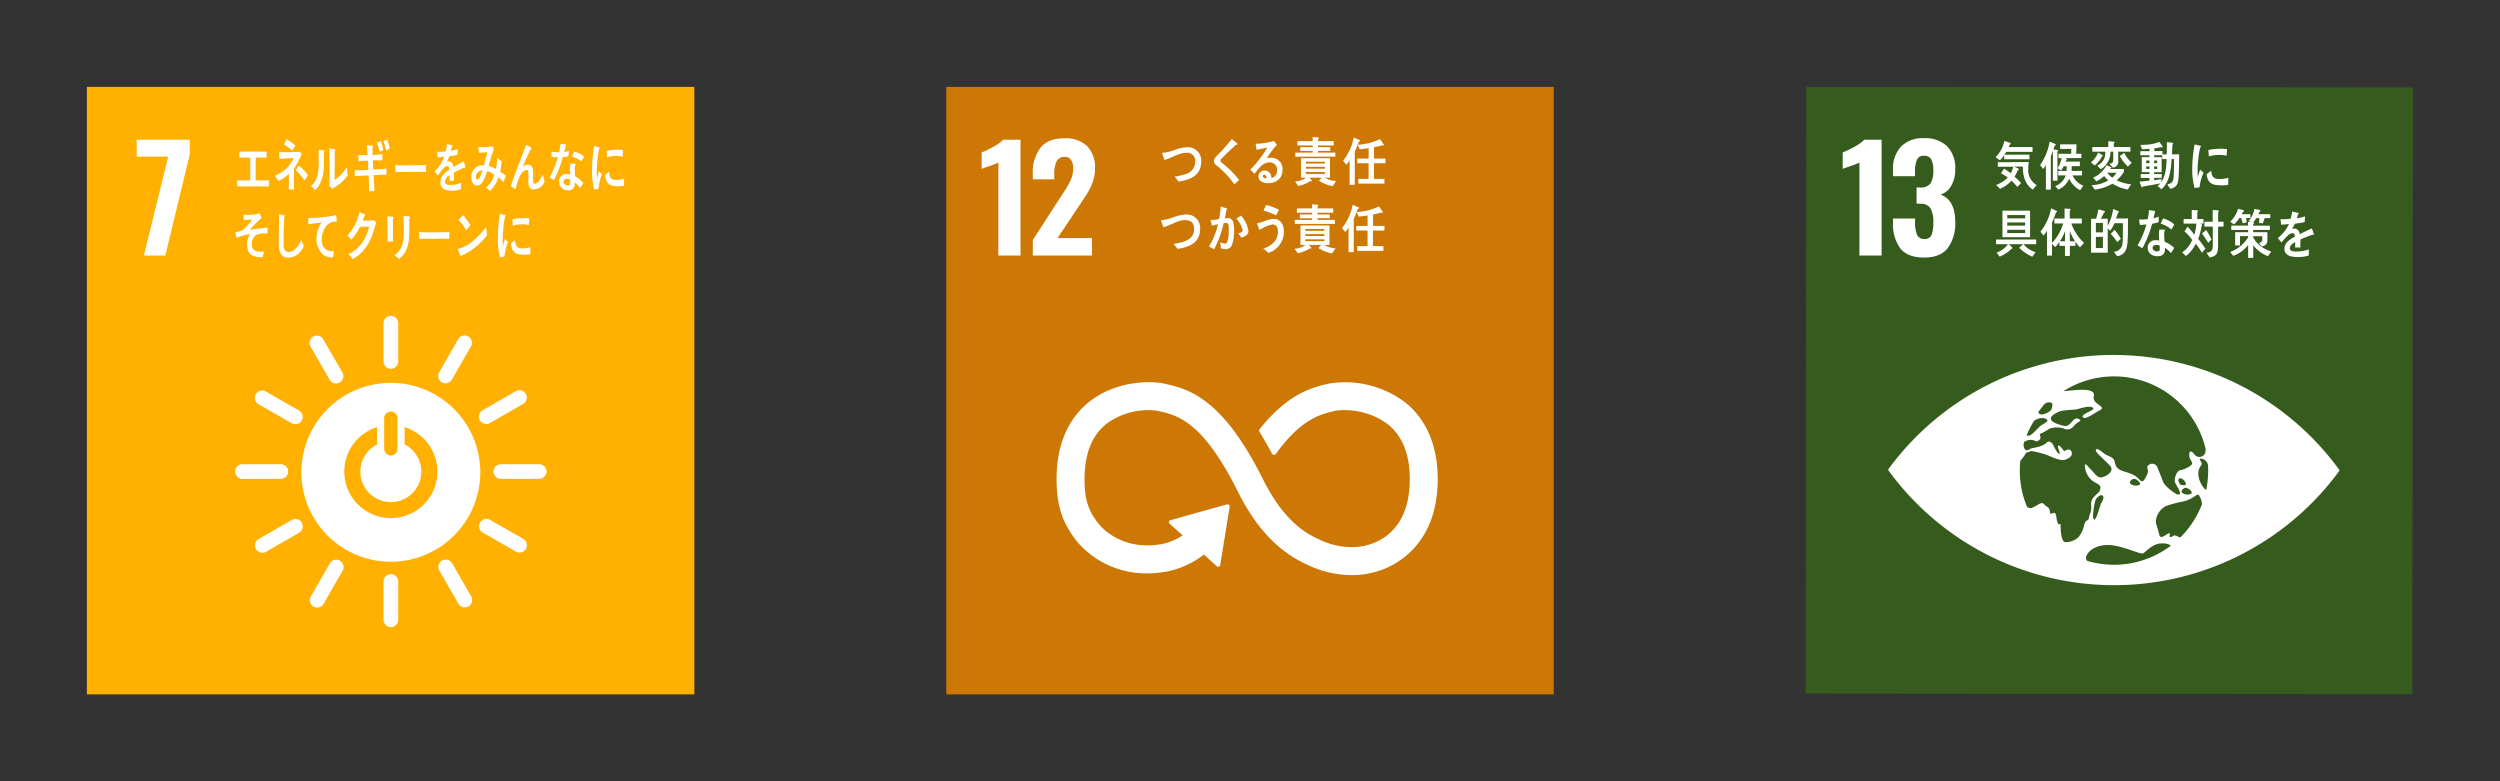 <svg xmlns="http://www.w3.org/2000/svg" xmlns:xlink="http://www.w3.org/1999/xlink" width="640" height="200" viewBox="0 0 640 200">
  <rect x="0" y="0" width="640" height="200" fill="#333333" stroke="none"/>
  <defs>
    <clipPath id="clip-path">
      <rect id="長方形_3" data-name="長方形 3" width="200" height="200" transform="translate(638 1592)" fill="#fff" stroke="#707070" stroke-width="1"/>
    </clipPath>
    <clipPath id="clip-path-2">
      <rect id="長方形_3-2" data-name="長方形 3" width="200" height="200" transform="translate(858 1592)" fill="#fff" stroke="#707070" stroke-width="1"/>
    </clipPath>
    <clipPath id="clip-path-3">
      <rect id="長方形_3-3" data-name="長方形 3" width="200" height="200" transform="translate(1078 1592)" fill="#fff" stroke="#707070" stroke-width="1"/>
    </clipPath>
  </defs>
  <g id="グループ_1205" data-name="グループ 1205" transform="translate(-638 -2231)">
    <g id="マスクグループ_4" data-name="マスクグループ 4" transform="translate(0 639)" clip-path="url(#clip-path)">
      <g id="icon007" transform="translate(738 1692)">
        <g id="グループ_188" data-name="グループ 188" transform="translate(-77.757 -77.757)">
          <rect id="長方形_42" data-name="長方形 42" width="155.515" height="155.515" fill="#ffb001"/>
          <g id="グループ_185" data-name="グループ 185" transform="translate(12.761 13.526)">
            <path id="パス_762" data-name="パス 762" d="M21.539,18.613H13.485v-4.32H27.067v3.7l-6.26,25.955H15.315Z" transform="translate(-13.485 -14.293)" fill="#fff"/>
          </g>
          <g id="グループ_186" data-name="グループ 186" transform="translate(37.97 58.619)">
            <path id="パス_763" data-name="パス 763" d="M80.928,80.062a22.9,22.9,0,1,0,22.895,22.9,22.9,22.9,0,0,0-22.895-22.9m-1.7,9.045a1.7,1.7,0,0,1,3.4,0v7.861a1.7,1.7,0,0,1-3.4,0Zm1.7,25.585a11.912,11.912,0,0,1-3.539-23.285v4.435a7.8,7.8,0,1,0,7.059-.01V91.4a11.911,11.911,0,0,1-3.519,23.291" transform="translate(-41.084 -62.914)" fill="#fff"/>
            <path id="パス_764" data-name="パス 764" d="M53.683,103.938a1.914,1.914,0,0,0-1.759-1.879H41.9a1.886,1.886,0,0,0,0,3.766H51.924a1.92,1.92,0,0,0,1.759-1.887" transform="translate(-40.123 -64.094)" fill="#fff"/>
            <path id="パス_765" data-name="パス 765" d="M123.571,103.938a1.914,1.914,0,0,0-1.76-1.879H111.785a1.886,1.886,0,0,0,0,3.766h10.027a1.92,1.92,0,0,0,1.76-1.887" transform="translate(-43.873 -64.094)" fill="#fff"/>
            <path id="パス_766" data-name="パス 766" d="M82.129,145.387a1.914,1.914,0,0,0,1.878-1.759V133.6a1.886,1.886,0,0,0-3.766,0v10.026a1.921,1.921,0,0,0,1.888,1.759" transform="translate(-42.275 -65.692)" fill="#fff"/>
            <path id="パス_767" data-name="パス 767" d="M118.1,124.527a1.917,1.917,0,0,0-.593-2.5l-8.7-4.981a1.887,1.887,0,0,0-1.871,3.269l8.7,4.98a1.919,1.919,0,0,0,2.464-.763" transform="translate(-43.663 -64.888)" fill="#fff"/>
            <path id="パス_768" data-name="パス 768" d="M61.266,139.916a1.913,1.913,0,0,0,2.5-.594l4.981-8.7a1.886,1.886,0,0,0-3.268-1.871l-4.981,8.7a1.92,1.92,0,0,0,.765,2.464" transform="translate(-41.206 -65.481)" fill="#fff"/>
            <path id="パス_769" data-name="パス 769" d="M102.788,139.87a1.915,1.915,0,0,0,.753-2.461l-5-8.693a1.886,1.886,0,0,0-3.263,1.878l5,8.692a1.92,1.92,0,0,0,2.512.584" transform="translate(-43.072 -65.48)" fill="#fff"/>
            <path id="パス_770" data-name="パス 770" d="M45.717,124.607a1.913,1.913,0,0,0,2.461.75l8.691-5a1.886,1.886,0,0,0-1.876-3.265l-8.692,5a1.921,1.921,0,0,0-.585,2.513" transform="translate(-40.41 -64.891)" fill="#fff"/>
            <path id="パス_771" data-name="パス 771" d="M82.129,75.5a1.915,1.915,0,0,0,1.878-1.759V63.715a1.886,1.886,0,0,0-3.766,0V73.742A1.922,1.922,0,0,0,82.129,75.5" transform="translate(-42.275 -61.942)" fill="#fff"/>
            <path id="パス_772" data-name="パス 772" d="M57.442,89.812a1.913,1.913,0,0,0-.593-2.5l-8.7-4.98a1.886,1.886,0,0,0-1.87,3.268l8.7,4.981a1.919,1.919,0,0,0,2.463-.764" transform="translate(-40.408 -63.025)" fill="#fff"/>
            <path id="パス_773" data-name="パス 773" d="M95.98,79.26a1.915,1.915,0,0,0,2.5-.593l4.981-8.7a1.886,1.886,0,0,0-3.269-1.87l-4.98,8.7a1.918,1.918,0,0,0,.764,2.464" transform="translate(-43.069 -62.227)" fill="#fff"/>
            <path id="パス_774" data-name="パス 774" d="M67.95,79.285a1.914,1.914,0,0,0,.751-2.461l-5-8.693a1.886,1.886,0,0,0-3.263,1.879l5,8.69a1.919,1.919,0,0,0,2.513.586" transform="translate(-41.203 -62.229)" fill="#fff"/>
            <path id="パス_775" data-name="パス 775" d="M106.3,89.767a1.915,1.915,0,0,0,2.461.752l8.69-5a1.885,1.885,0,0,0-1.875-3.264l-8.692,5a1.92,1.92,0,0,0-.585,2.513" transform="translate(-43.661 -63.022)" fill="#fff"/>
          </g>
          <g id="グループ_187" data-name="グループ 187" transform="translate(37.996 13.406)">
            <path id="パス_776" data-name="パス 776" d="M40.643,26.413V24.869h3.352V19.043H41.2V17.5h6.991v1.544h-2.8v5.826h3.4v1.543Z" transform="translate(-40.176 -14.345)" fill="#fff"/>
            <path id="パス_777" data-name="パス 777" d="M55.743,21.735v1.614c0,1.225.009,2.453.009,3.667H54.423c0-1.334,0-2.666.011-3.994a9.543,9.543,0,0,1-2.655,1.834,12.107,12.107,0,0,0-.965-1.361,8.492,8.492,0,0,0,4.824-4.509c-1.2.013-2.411.149-3.617.22-.024-.577-.044-1.14-.075-1.716,1.551,0,3.115-.011,4.667-.09a2.744,2.744,0,0,0,.681-.1l.39.767A28.931,28.931,0,0,1,55.743,21.735Zm-.471-4.671a12.342,12.342,0,0,0-2.089-1.585c.233-.443.453-.868.683-1.313A12.214,12.214,0,0,1,56.1,15.778C55.836,16.222,55.566,16.649,55.271,17.064Zm3.148,7.643a13.483,13.483,0,0,0-2.224-2.6l.767-1.18a10.37,10.37,0,0,1,2.369,2.452Z" transform="translate(-40.722 -14.166)" fill="#fff"/>
            <path id="パス_778" data-name="パス 778" d="M63.956,17.532c-.063,3.082.272,5.942-1.227,8.5a5.089,5.089,0,0,1-1.016,1.259c-.337-.3-.84-.767-1.092-1,1.648-1.452,1.984-3.306,1.984-5.93,0-1.106-.023-2.271-.044-3.383l1.4.181a.134.134,0,0,1,.115.152A.334.334,0,0,1,63.956,17.532Zm3.883,8.3a17.97,17.97,0,0,1-1.752,1.121,8.121,8.121,0,0,1-.828-.779,2.83,2.83,0,0,0,.105-.732V23.6c0-2.3-.031-4.655-.065-6.959l1.461.238a.167.167,0,0,1,.114.179.332.332,0,0,1-.157.256c-.02.642-.011,1.271-.011,1.914,0,1.811-.02,3.669-.051,5.478a9.584,9.584,0,0,0,2.424-2.228c.22-.27.419-.586.628-.884.023-.029.044-.076.074-.076.052,0,.052.15.052.181.044.628.115,1.226.2,1.84A11.611,11.611,0,0,1,67.839,25.832Z" transform="translate(-41.248 -14.299)" fill="#fff"/>
            <path id="パス_779" data-name="パス 779" d="M77.309,23.353c.067,1.358.125,2.7.212,4.057-.451.045-.9.063-1.353.124-.046-1.371-.115-2.727-.151-4.1-1.186.041-2.36.084-3.537.168q-.016-.761-.032-1.526c.27.02.536.026.81.034.9.021,1.793-.06,2.686-.08-.036-.791-.062-1.566-.112-2.357-.807.008-1.606.058-2.414.1-.011-.507-.054-1.033-.075-1.543.787.02,1.585.01,2.384-.026-.046-.849-.1-1.683-.17-2.531l1.435.174a.213.213,0,0,1,.173.217.3.3,0,0,1-.175.263c.011.621.032,1.23.037,1.85a24.045,24.045,0,0,0,2.532-.195c-.01.54,0,1.06-.009,1.581-.818,0-1.635,0-2.446.027.038.775.063,1.553.11,2.333,1.125-.044,2.259-.116,3.384-.23.011.524-.011,1.046,0,1.555C79.506,23.235,78.4,23.309,77.309,23.353Zm1.547-5.93a22.35,22.35,0,0,0-.7-2.371l1-.42a21.423,21.423,0,0,1,.626,2.259Zm1.635-.356a24.177,24.177,0,0,0-.684-2.435l.96-.381a16.765,16.765,0,0,1,.644,2.253Z" transform="translate(-41.883 -14.171)" fill="#fff"/>
            <path id="パス_780" data-name="パス 780" d="M91.26,22.928c-.64-.041-1.143-.041-1.661-.041-.594-.014-4.684,0-6.111.056-.023-.549-.055-1.247-.064-1.658-.014-.205.078-.219.146-.205a4.859,4.859,0,0,0,.65.1c.683.041,1.412.029,2.2.029,1.628,0,3.078-.044,4.9-.068C91.281,21.685,91.273,22.379,91.26,22.928Z" transform="translate(-42.472 -14.537)" fill="#fff"/>
            <path id="パス_781" data-name="パス 781" d="M101.846,21.549a.236.236,0,0,1-.145-.069c-.7.287-2.041.933-2.682,1.29v2.114l-1.142-.013c.009-.194.009-.4.009-.633v-.768A1.923,1.923,0,0,0,96.725,25.1c0,.551.444.836,1.328.836a7.2,7.2,0,0,0,2.816-.547L100.829,27a6.633,6.633,0,0,1-2.429.4c-1.9,0-2.845-.729-2.845-2.2a2.967,2.967,0,0,1,.793-1.976,6.914,6.914,0,0,1,1.472-1.177c-.02-.62-.176-.935-.454-.935a1.3,1.3,0,0,0-1,.521,11.058,11.058,0,0,0-.749.933c-.356.481-.58.809-.714.976-.175-.249-.445-.619-.8-1.126A9.87,9.87,0,0,0,96.54,18.7c-.511.079-1.085.134-1.7.175-.038-.522-.1-1-.154-1.426a13.591,13.591,0,0,0,2.218-.139,13.88,13.88,0,0,0,.328-1.893l1.307.358a.164.164,0,0,1,.117.164.231.231,0,0,1-.155.2c-.048.238-.138.592-.262,1.06a13.415,13.415,0,0,0,1.811-.509L99.938,18.2c-.532.14-1.248.276-2.139.427A9.2,9.2,0,0,1,97.2,20a1.645,1.645,0,0,1,.552-.093c.591,0,.978.478,1.153,1.466.773-.491,1.655-1,2.614-1.522l.445,1.536C101.962,21.493,101.925,21.549,101.846,21.549Z" transform="translate(-43.045 -14.233)" fill="#fff"/>
            <path id="パス_782" data-name="パス 782" d="M112.238,25.239A15.577,15.577,0,0,0,110.92,24a7.564,7.564,0,0,1-2.132,3.482l-1.007-.852a6.147,6.147,0,0,0,2.1-3.31,6.332,6.332,0,0,0-1.844-.883c-.156.485-.311.974-.5,1.436-.451,1.144-1.074,2.3-2.12,2.277-.86-.023-1.44-1.011-1.41-2.209a2.985,2.985,0,0,1,1.964-2.89,3.679,3.679,0,0,1,1.256-.1c.243-.967.62-2.327.867-3.355l-2.157.153-.153-1.507.11.011a13.268,13.268,0,0,0,3.528-.172c.113.248.251.488.384.729a21.8,21.8,0,0,0-.829,2.316c-.187.661-.353,1.325-.565,1.97a6.386,6.386,0,0,1,1.836.768,15.46,15.46,0,0,0,.4-2.884c.39.344.777.674,1.142,1.044a18.441,18.441,0,0,1-.427,2.508,12.781,12.781,0,0,1,1.483,1.095C112.651,24.163,112.451,24.708,112.238,25.239Zm-7.076-1.34c-.009.364.1.685.376.691a.5.5,0,0,0,.435-.247,8.332,8.332,0,0,0,.882-2.106A1.669,1.669,0,0,0,105.162,23.9Z" transform="translate(-43.576 -14.269)" fill="#fff"/>
            <path id="パス_783" data-name="パス 783" d="M120.444,27.086c-1.381,0-1.278-1.627-1.278-2.9l0-1.266c0-.371.009-.823-.376-.82a.946.946,0,0,0-.277.054c-1.557.512-2.147,3.2-2.634,4.889-.414-.252-.82-.5-1.226-.752.425-1.316.9-2.6,1.39-3.889.547-1.438,1.086-2.886,1.647-4.324.309-.8.6-1.614.934-2.4a12.294,12.294,0,0,1,1.305.736.151.151,0,0,1,.073.132.178.178,0,0,1-.177.175c-.693,1.347-1.314,2.769-1.947,4.155-.062.134-.124.255-.185.375a2.72,2.72,0,0,1,1.378-.513c1.008,0,1.32.861,1.321,2.014,0,.694-.01,1.372-.009,2.063,0,.344.044.82.4.819a1.715,1.715,0,0,0,1.165-.72,6.608,6.608,0,0,0,.914-1.626c.167.635.333,1.261.48,1.9A3.155,3.155,0,0,1,120.444,27.086Z" transform="translate(-44.147 -14.247)" fill="#fff"/>
            <path id="パス_784" data-name="パス 784" d="M129.978,18.6c-.509.094-.938.163-1.44.207a26.784,26.784,0,0,1-2.275,5.9c-.366-.225-.728-.484-1.082-.747a23.816,23.816,0,0,0,2.123-5.155,11.953,11.953,0,0,1-1.646-.04c.007-.457,0-.918.012-1.387a3.88,3.88,0,0,0,.547.095,8.381,8.381,0,0,0,1.405.064,13.41,13.41,0,0,0,.316-2.092c.553,0,1.049.048,1.44.077a15.92,15.92,0,0,1-.474,1.99,9.732,9.732,0,0,0,1.257-.292C130.106,17.672,130.038,18.135,129.978,18.6Zm2.981,8.132a9.731,9.731,0,0,0-1.328-1.5c0,.151-.013.3-.025.446a1.553,1.553,0,0,1-1.88,1.633,2.755,2.755,0,0,1-.981-.257,2.134,2.134,0,0,1-1.152-2.014,1.839,1.839,0,0,1,1.995-1.908,4.972,4.972,0,0,1,.854.147c.016-.638-.073-1.263-.044-1.895a3,3,0,0,1,.169-.915l.944.044c.062,0,.369-.04.362.121,0,.029,0,.044-.013.053a1.831,1.831,0,0,0-.225.818c-.034.717.04,1.451.04,2.172a7.892,7.892,0,0,1,2.15,1.781A14.6,14.6,0,0,1,132.959,26.734Zm-2.523-2.15a1.576,1.576,0,0,0-.74-.207c-.4-.031-.9.065-.949.7a.978.978,0,0,0,.948.983c.39.032.677-.043.721-.621C130.437,25.155,130.439,24.872,130.436,24.584Zm2.891-4.634a5.417,5.417,0,0,0-2.452-1.227l.586-1.3a5.512,5.512,0,0,1,2.512,1.228Z" transform="translate(-44.712 -14.235)" fill="#fff"/>
            <path id="パス_785" data-name="パス 785" d="M56.848,44.647a4.086,4.086,0,0,1-2.6.908c-1.39,0-2.263-1.082-2.34-2.98-.019-.255-.01-.508-.01-.761,0-.721.01-1.443.029-2.178.03-1.725.049-3.465.069-5.19.3.055.615.123.921.2a1.627,1.627,0,0,1,.382.095c.077.04.173.093.173.211a.271.271,0,0,1-.145.227c-.117,2.328-.2,4.679-.2,7.006,0,1.188.392,1.912,1.3,1.912a2.4,2.4,0,0,0,1.243-.388,5.418,5.418,0,0,0,1.967-2.793l.714,1.737A6.347,6.347,0,0,1,56.848,44.647Z" transform="translate(-40.78 -15.254)" fill="#fff"/>
            <path id="パス_786" data-name="パス 786" d="M67.029,36.4c-.038,0-.08-.017-.118-.019a2.922,2.922,0,0,0-1.324.224c-1.235.552-2.182,2.293-2.25,4.162-.1,2.765,1.673,3.162,3.172,3.224-.093.518-.187,1.049-.308,1.565l-.2-.008a4.727,4.727,0,0,1-2.042-.568A5,5,0,0,1,62,40.646a7.249,7.249,0,0,1,1.273-4.032c-1.125.094-2.256.232-3.371.422,0-.534-.021-1.065-.012-1.59a42.907,42.907,0,0,0,5.791-.493,11.151,11.151,0,0,0,1.347-.323c.022.206.139,1.531.135,1.637A.116.116,0,0,1,67.029,36.4Z" transform="translate(-41.209 -15.264)" fill="#fff"/>
            <path id="パス_787" data-name="パス 787" d="M77.575,37.392c-.159.534-.3,1.085-.474,1.6A13.584,13.584,0,0,1,74.6,43.667a9.351,9.351,0,0,1-2.779,2.225c-.347-.432-.713-.861-1.08-1.262a9.879,9.879,0,0,0,1.626-.962,9.276,9.276,0,0,0,1.771-1.8,12.436,12.436,0,0,0,1.9-4.269l-2.329.044a14.125,14.125,0,0,1-2.234,3.292c-.314-.368-.627-.754-.964-1.1a13.234,13.234,0,0,0,3.075-5.98l1.311.612a.224.224,0,0,1,.126.207.193.193,0,0,1-.19.192c-.148.4-.272.815-.449,1.187.838,0,1.675-.015,2.513-.015a1.785,1.785,0,0,0,.537-.072c.124.25.262.473.378.728C77.731,36.932,77.646,37.17,77.575,37.392Z" transform="translate(-41.779 -15.223)" fill="#fff"/>
            <path id="パス_788" data-name="パス 788" d="M82.706,35.51v.56c0,1.787,0,3.589.009,5.376H81.3c.01-.332.023-.669.023-.987V38.487c0-1.174-.012-2.348-.055-3.508l1.5.158a.116.116,0,0,1,.105.122A.327.327,0,0,1,82.706,35.51Zm4.187.017c0,.811.022,1.612.022,2.425,0,2.35-.044,4.617-1.279,6.523A4.817,4.817,0,0,1,84.247,45.9a12.306,12.306,0,0,0-1.163-.92A5.776,5.776,0,0,0,84.406,43.7c1.038-1.48,1.1-3.254,1.1-5.136,0-1.227-.062-2.455-.125-3.667l1.489.171a.193.193,0,0,1,.179.186A.354.354,0,0,1,86.892,35.527Z" transform="translate(-42.356 -15.278)" fill="#fff"/>
            <path id="パス_789" data-name="パス 789" d="M97.573,41.011c-.635-.041-1.137-.041-1.648-.041-.592-.01-4.546,0-5.963.056-.022-.534-.058-1.212-.068-1.615-.01-.2.081-.215.148-.2a5.523,5.523,0,0,0,.644.095c.681.039,2.008.026,2.787.026,1.618,0,2.351-.041,4.154-.066C97.594,39.8,97.584,40.481,97.573,41.011Z" transform="translate(-42.819 -15.509)" fill="#fff"/>
            <path id="パス_790" data-name="パス 790" d="M102.708,44.353a7.34,7.34,0,0,1-1.72.773c-.059-.172-.672-1.788-.672-1.788,0-.057.048-.057.077-.057a1.458,1.458,0,0,0,.42-.073,9.025,9.025,0,0,0,3.115-1.687,18.929,18.929,0,0,0,3.639-3.795c.081.7.176,1.4.266,2.108A17.282,17.282,0,0,1,102.708,44.353Zm-.226-5.779a14.847,14.847,0,0,0-1.952-2.665c.383-.4.743-.828,1.114-1.244a13.242,13.242,0,0,1,1.883,2.619A9.419,9.419,0,0,1,102.482,38.573Z" transform="translate(-43.378 -15.266)" fill="#fff"/>
            <path id="パス_791" data-name="パス 791" d="M112.852,45.325c-.377.043-.75.1-1.137.151a19.523,19.523,0,0,1-.541-5.243,37.246,37.246,0,0,1,.541-5.9l.906.234a2.883,2.883,0,0,1,.448.128.171.171,0,0,1,.117.181.179.179,0,0,1-.168.18,29.964,29.964,0,0,0-.6,6.122c0,.5.02.988.02,1.491.187-.628.366-1.267.563-1.9.259.267.523.543.781.807A14.213,14.213,0,0,0,112.852,45.325Zm6.625-.653a7.618,7.618,0,0,1-1.9.116c-1.49-.052-2.878-.32-3.06-2.846.351-.293.7-.6,1.064-.884,0,1.434.606,2.08,1.576,2.114a5.989,5.989,0,0,0,2.348-.314C119.493,43.461,119.485,44.059,119.477,44.672Zm-.379-7.457a7.361,7.361,0,0,0-2.415-.168,9.984,9.984,0,0,0-1.669.326c-.044-.5-.074-1.117-.127-1.613a11.536,11.536,0,0,1,2.362-.315,7.76,7.76,0,0,1,1.967.109C119.178,36.1,119.149,36.662,119.1,37.215Z" transform="translate(-43.961 -15.248)" fill="#fff"/>
            <path id="パス_792" data-name="パス 792" d="M138.287,26.969c-.366.043-.73.1-1.107.15a19.99,19.99,0,0,1-.526-5.227,38.136,38.136,0,0,1,.526-5.883l.882.233a2.721,2.721,0,0,1,.436.127.171.171,0,0,1,.115.18.178.178,0,0,1-.163.18,30.538,30.538,0,0,0-.59,6.1c0,.5.02.986.02,1.488.182-.626.356-1.263.548-1.89.253.266.509.541.759.805A14.47,14.47,0,0,0,138.287,26.969Zm6.557-.811a7.225,7.225,0,0,1-1.854.116c-1.449-.051-2.8-.318-2.977-2.837.342-.293.683-.6,1.034-.882,0,1.431.59,2.073,1.534,2.108a5.7,5.7,0,0,0,2.284-.314C144.86,24.949,144.851,25.547,144.845,26.158Zm-.37-7.436a7.025,7.025,0,0,0-2.351-.167,9.472,9.472,0,0,0-1.624.325c-.044-.5-.072-1.114-.124-1.609a11.135,11.135,0,0,1,2.3-.314,7.441,7.441,0,0,1,1.914.109C144.552,17.612,144.525,18.17,144.475,18.721Z" transform="translate(-45.328 -14.265)" fill="#fff"/>
            <path id="パス_793" data-name="パス 793" d="M45.271,39.869a3.168,3.168,0,0,0-.86,2.782c.212,1.256,1.619,1.395,2.356,1.381.233,0,.479-.026.723-.053-.105.489-.226.967-.328,1.446l-.216,0c-1.437.031-3.5-.2-3.735-2.6a4.635,4.635,0,0,1,.781-3.325,19.906,19.906,0,0,0-3.558.97c-.076-.487-.185-.965-.283-1.44a8.566,8.566,0,0,0,1.882-.527,14.073,14.073,0,0,0,2.42-2.731,14.758,14.758,0,0,1-2.146.107c-.006-.45-.017-.906-.054-1.349a12.472,12.472,0,0,0,3.235-.089,3,3,0,0,0,.805-.33c.215.4.428.817.619,1.227a29.1,29.1,0,0,0-3.04,3.075c1.509-.242,3.026-.423,4.536-.563-.008.516,0,1.035-.013,1.55A4.971,4.971,0,0,0,45.271,39.869Z" transform="translate(-40.15 -15.236)" fill="#fff"/>
          </g>
        </g>
      </g>
    </g>
    <g id="マスクグループ_5" data-name="マスクグループ 5" transform="translate(0 639)" clip-path="url(#clip-path-2)">
      <g id="icon012" transform="translate(958 1692)">
        <g id="グループ_191" data-name="グループ 191" transform="translate(-77.757 -77.757)">
          <rect id="長方形_43" data-name="長方形 43" width="155.515" height="155.515" fill="#cd7705"/>
          <g id="グループ_189" data-name="グループ 189" transform="translate(9.054 13.161)">
            <path id="パス_794" data-name="パス 794" d="M13.85,20.151a24.565,24.565,0,0,1-2.343.915q-1.537.512-1.94.7v-4.21a24.361,24.361,0,0,0,3.02-1.464,10.163,10.163,0,0,0,2.508-1.794h4.43V43.947H13.85Z" transform="translate(-9.567 -13.928)" fill="#fff"/>
            <path id="パス_795" data-name="パス 795" d="M23.415,39.935,30.59,28.843l.44-.66a28.138,28.138,0,0,0,2.05-3.5,7.212,7.212,0,0,0,.659-3.094,3.65,3.65,0,0,0-.549-2.178,1.832,1.832,0,0,0-1.574-.75,2.159,2.159,0,0,0-2.124,1.171,7.306,7.306,0,0,0-.586,3.222v1.354H23.415V22.949a10.248,10.248,0,0,1,1.959-6.608q1.958-2.434,6.132-2.434a7.826,7.826,0,0,1,5.839,2.032A7.884,7.884,0,0,1,39.34,21.7a9.789,9.789,0,0,1-.513,3.185,14.266,14.266,0,0,1-1.208,2.672q-.7,1.173-2.161,3.331l-5.71,8.566h8.823v4.467H23.415Z" transform="translate(-10.31 -13.907)" fill="#fff"/>
          </g>
          <path id="パス_796" data-name="パス 796" d="M119,84.987a25.635,25.635,0,0,0-19.388-4.766l-.389.09c-3.866.913-10.008,2.425-17.2,11.345-.04.049-.081.1-.119.152l-.091.11a.6.6,0,0,0-.12.347.6.6,0,0,0,.078.3l.168.275c.9,1.509,2.04,3.451,3,5.242a.422.422,0,0,1,.026.055.617.617,0,0,0,.548.338.607.607,0,0,0,.425-.173c.045-.059.091-.12.131-.183,6.38-8.824,11.4-10.043,14.791-10.84l.406-.1A18.578,18.578,0,0,1,114.57,90.6c3.773,2.979,5.688,7.719,5.688,14.088,0,10.682-5.2,14.861-9.557,16.486-6.754,2.524-13.231-.851-13.278-.876l-.291-.142c-3.711-1.611-9.248-4.962-14.466-15.442C72.149,83.591,63.351,81.6,57.53,80.282l-.311-.069c-2.651-.6-11.857-1.026-19.093,4.751-3.781,3.015-8.284,8.88-8.284,19.683,0,6.582,1.352,10.928,4.827,15.5.763,1.042,8.552,11.05,23.611,8.163a22.626,22.626,0,0,0,9.267-4.3L70.861,127a.545.545,0,0,0,.761-.038.511.511,0,0,0,.132-.36v-.044l2.391-14.709,0-.163a.528.528,0,0,0-.179-.392.494.494,0,0,0-.35-.132l-.1.009-.156.016-14.088,3.944-.256.042a.49.49,0,0,0-.27.157.535.535,0,0,0,.04.765l.165.152,3.157,2.85a14.711,14.711,0,0,1-5.17,2.189c-10.9,2.078-16.275-5.058-16.48-5.338l-.076-.1C37.851,112.518,37,109.693,37,104.647c0-6.388,1.881-11.13,5.592-14.094A18.035,18.035,0,0,1,55.634,87.19l.317.071c4.771,1.08,11.306,2.558,20.31,20.643,4.676,9.389,10.533,15.528,17.9,18.765a26.028,26.028,0,0,0,11.222,2.6,22.329,22.329,0,0,0,7.818-1.385c4.273-1.595,14.21-7.042,14.21-23.194,0-10.8-4.572-16.674-8.408-19.7" transform="translate(-1.601 -4.285)" fill="#fff"/>
          <g id="グループ_190" data-name="グループ 190" transform="translate(55.003 12.84)">
            <path id="パス_797" data-name="パス 797" d="M64.751,24.628a10.6,10.6,0,0,1-2.124.494c-.35-.423-.683-.878-1.06-1.266a16.193,16.193,0,0,0,2.726-.628,3.264,3.264,0,0,0,2.561-3.122,2.039,2.039,0,0,0-2.309-2.345c-1.906,0-3.7,1.347-5.571,1.813-.055-.189-.571-1.681-.571-1.749,0-.133.171-.079.252-.079a10.3,10.3,0,0,0,2.843-.693,10.732,10.732,0,0,1,3.46-.734,3.394,3.394,0,0,1,3.433,3.656C68.392,22.748,66.84,23.937,64.751,24.628Z" transform="translate(-58.136 -13.716)" fill="#fff"/>
            <path id="パス_798" data-name="パス 798" d="M77.655,25.726a22.077,22.077,0,0,0-3.438-3.884,10.073,10.073,0,0,0-.993-.867,2.85,2.85,0,0,1-.571-.506,1.151,1.151,0,0,1-.216-.721,1.549,1.549,0,0,1,.522-1.135c.551-.588,1.12-1.135,1.656-1.732.8-.908,1.611-1.817,2.388-2.777.332.279.662.545.995.826a2.528,2.528,0,0,1,.376.322.164.164,0,0,1,.059.12c0,.186-.254.211-.379.186-.755.719-1.531,1.423-2.3,2.161-.319.3-.614.639-.936.946-.149.148-.317.28-.455.441a.866.866,0,0,0-.276.533.518.518,0,0,0,.206.4c.482.452,1.017.838,1.508,1.268a22.689,22.689,0,0,1,3.034,3.27C78.441,24.951,78.055,25.352,77.655,25.726Z" transform="translate(-58.889 -13.597)" fill="#fff"/>
            <path id="パス_799" data-name="パス 799" d="M86.8,25.445c-.944,0-2.476-.388-2.476-1.787A1.541,1.541,0,0,1,85.97,22.2a1.686,1.686,0,0,1,1.576,1.2,3.193,3.193,0,0,1,.115.735,2.025,2.025,0,0,0,1.46-1.975,1.88,1.88,0,0,0-2-2.039c-1.724,0-2.72,1.586-3.792,2.908-.352-.361-.709-.719-1.062-1.082A28.318,28.318,0,0,0,86.6,16.32c-.913.21-1.826.386-2.739.573l-.25-1.577a2.583,2.583,0,0,0,.362.017A11.524,11.524,0,0,0,85.49,15.2a19.154,19.154,0,0,0,2.09-.375c.24-.054.48-.149.718-.228.263.361.527.708.789,1.068a3.789,3.789,0,0,0-.343.294,9.941,9.941,0,0,0-.742.892c-.549.721-1.063,1.468-1.588,2.2a4.03,4.03,0,0,1,1.049-.12,2.848,2.848,0,0,1,3.039,3C90.5,24.415,88.689,25.445,86.8,25.445Zm-.966-2.176c-.22,0-.355.093-.355.359,0,.5.65.562.948.562C86.369,23.8,86.255,23.269,85.835,23.269Z" transform="translate(-59.417 -13.623)" fill="#fff"/>
            <path id="パス_800" data-name="パス 800" d="M103.979,26.136a9.414,9.414,0,0,1-3.5-1.377l.7-.785H98.018l.676.734a.162.162,0,0,1-.146.171.408.408,0,0,1-.208-.064A9.626,9.626,0,0,1,95.212,26.1l-.857-1.135a5.624,5.624,0,0,0,2.809-.989H95.875V18.988h7.42v4.986h-1.358a6.9,6.9,0,0,0,2.91.867Zm-9.554-7.552V17.544h4.441v-.412H95.7v-.977h3.165v-.437h-3.9V14.611h3.89V13.568l1.4.095a.174.174,0,0,1,.185.161.247.247,0,0,1-.185.227v.56h4v1.107h-4.03v.437h3.129v.977h-3.129v.412h4.454v1.041Zm7.557,1.309H97.119v.452h4.862Zm.012,1.294H97.119v.479h4.875Zm0,1.334H97.119V23h4.875Z" transform="translate(-60.065 -13.568)" fill="#fff"/>
            <path id="パス_801" data-name="パス 801" d="M111.39,14.724c-.32.88-.663,1.759-1.052,2.6V25.81h-1.323V19.472a5.021,5.021,0,0,1-.833,1.188l-.833-1.014a13.621,13.621,0,0,0,2.715-5.935l1.519.625a.183.183,0,0,1,.113.163C111.7,14.644,111.48,14.71,111.39,14.724Zm3.87,5.564v4h2.672v1.2h-6.689v-1.2h2.637v-4h-2.887V19.1h2.887V16.432c-.756.12-1.522.214-2.275.3l-.515-1.175A15.212,15.212,0,0,0,116.8,14.11l1.028,1.482a.2.2,0,0,1-.2.159.383.383,0,0,1-.2-.079c-.721.2-1.43.386-2.16.52V19.1h2.923v1.187Z" transform="translate(-60.762 -13.576)" fill="#fff"/>
            <path id="パス_802" data-name="パス 802" d="M64.468,42.83a10.665,10.665,0,0,1-2.124.493c-.351-.429-.683-.88-1.061-1.27a15.811,15.811,0,0,0,2.727-.625c1.313-.469,2.56-1.321,2.56-3.122,0-1.759-.927-2.347-2.308-2.347-1.906,0-3.7,1.348-5.571,1.813-.055-.186-.571-1.683-.571-1.749,0-.132.171-.078.252-.078a10.273,10.273,0,0,0,2.843-.695,10.757,10.757,0,0,1,3.459-.734,3.4,3.4,0,0,1,3.434,3.657C68.109,40.947,66.557,42.136,64.468,42.83Z" transform="translate(-58.121 -14.692)" fill="#fff"/>
            <path id="パス_803" data-name="パス 803" d="M76.513,42.861a1.764,1.764,0,0,1-1.291.4,2.72,2.72,0,0,1-1.119-.257c-.043-.52-.067-1.026-.138-1.534a2.574,2.574,0,0,0,1.257.388c.926,0,.913-3.016.913-3.761,0-.549.013-1.536-.639-1.536a3.017,3.017,0,0,0-.684.107A26.271,26.271,0,0,1,72.38,43.3c-.445-.217-.865-.494-1.311-.723a18.661,18.661,0,0,0,2.305-5.669c-.524.105-1.049.225-1.564.375-.045-.175-.331-1.4-.331-1.455a.05.05,0,0,1,.055-.054c.105,0,.2.025.3.025a10.587,10.587,0,0,0,1.826-.225,22.6,22.6,0,0,0,.409-3.187c.367.095.711.2,1.065.306a2.646,2.646,0,0,1,.446.148c.056.026.136.054.136.133s-.093.148-.15.173c-.137.76-.284,1.52-.477,2.253a6.124,6.124,0,0,1,.685-.064,1.368,1.368,0,0,1,1.516,1.133,7.452,7.452,0,0,1,.219,2.027C77.508,39.685,77.336,42.061,76.513,42.861Zm2.832-2.521c-.252-.386-.526-.747-.8-1.119.33-.055,1.164-.255,1.164-.762a6.4,6.4,0,0,0-1.643-3c.4-.256.8-.52,1.2-.775a7.621,7.621,0,0,1,1.9,3.987C81.168,39.741,80.039,40.1,79.346,40.34Z" transform="translate(-58.816 -14.578)" fill="#fff"/>
            <path id="パス_804" data-name="パス 804" d="M86.961,44.211c-.425-.386-.845-.785-1.292-1.133a5.5,5.5,0,0,0,3.287-2.319,4.245,4.245,0,0,0,.45-1.962c0-1.189-.393-1.868-1.451-1.868a9.462,9.462,0,0,0-3.232,1.428c-.083-.2-.628-1.577-.628-1.695,0-.094.113-.08.159-.08a7.28,7.28,0,0,0,1.416-.387,7.831,7.831,0,0,1,2.66-.681c1.826,0,2.624,1.441,2.624,3.431A5.7,5.7,0,0,1,86.961,44.211ZM88.956,34.6a16.6,16.6,0,0,0-3.229-1.2c.217-.48.423-.961.64-1.439a12.765,12.765,0,0,1,3.314,1.212C89.452,33.646,89.22,34.127,88.956,34.6Z" transform="translate(-59.515 -14.554)" fill="#fff"/>
            <path id="パス_805" data-name="パス 805" d="M103.836,44.336a9.463,9.463,0,0,1-3.5-1.377l.7-.786H97.876l.676.736a.166.166,0,0,1-.15.173.45.45,0,0,1-.207-.068,9.493,9.493,0,0,1-3.123,1.279l-.859-1.134a5.6,5.6,0,0,0,2.808-.987H95.733V37.185h7.419v4.988h-1.358a6.916,6.916,0,0,0,2.911.869Zm-9.555-7.553V35.745h4.444v-.415H95.562v-.972h3.164v-.44H94.819V32.81h3.892V31.769l1.4.093a.173.173,0,0,1,.183.161.235.235,0,0,1-.183.225v.562h4v1.107h-4.027v.44h3.127v.972h-3.127v.415h4.452v1.039Zm7.559,1.309H96.973v.45h4.867Zm.009,1.3H96.973v.479h4.877Zm0,1.331H96.973V41.2h4.877Z" transform="translate(-60.057 -14.545)" fill="#fff"/>
            <path id="パス_806" data-name="パス 806" d="M111.11,32.924c-.321.88-.663,1.762-1.051,2.6v8.484h-1.326V37.673a5.126,5.126,0,0,1-.831,1.187l-.836-1.015a13.6,13.6,0,0,0,2.717-5.935l1.519.626a.181.181,0,0,1,.117.161C111.419,32.843,111.2,32.91,111.11,32.924Zm3.868,5.562v4h2.672v1.2h-6.689v-1.2H113.6v-4h-2.887V37.3H113.6V34.633c-.754.118-1.518.214-2.271.291l-.516-1.173a15.131,15.131,0,0,0,5.708-1.441l1.028,1.48a.187.187,0,0,1-.194.159.418.418,0,0,1-.2-.076c-.718.2-1.427.384-2.158.518V37.3h2.921v1.187Z" transform="translate(-60.747 -14.552)" fill="#fff"/>
          </g>
        </g>
      </g>
    </g>
    <g id="マスクグループ_6" data-name="マスクグループ 6" transform="translate(0 639)" clip-path="url(#clip-path-3)">
      <g id="icon013" transform="translate(1178 1692)">
        <g id="グループ_194" data-name="グループ 194" transform="translate(-77.757 -77.757)">
          <rect id="長方形_44" data-name="長方形 44" width="155.303" height="155.303" transform="matrix(0.001, -1, 1, 0.001, 0, 155.303)" fill="#365c1d"/>
          <g id="グループ_192" data-name="グループ 192" transform="translate(9.484 13.124)">
            <path id="パス_807" data-name="パス 807" d="M14.305,20.151a24.29,24.29,0,0,1-2.343.915q-1.537.512-1.94.7v-4.21a24.361,24.361,0,0,0,3.02-1.464,10.163,10.163,0,0,0,2.508-1.794h4.43V43.947H14.305Z" transform="translate(-10.022 -13.891)" fill="#fff"/>
            <path id="パス_808" data-name="パス 808" d="M25.505,42.093a10.394,10.394,0,0,1-1.867-6.625V34.443h5.638v.988a7.808,7.808,0,0,0,.549,3.258,1.912,1.912,0,0,0,1.867.988A1.792,1.792,0,0,0,33.5,38.671a8.527,8.527,0,0,0,.457-3.277,7.017,7.017,0,0,0-.7-3.533,2.814,2.814,0,0,0-2.563-1.19,6.922,6.922,0,0,0-1.025-.037V26.5h.915a3.029,3.029,0,0,0,2.636-1.025,5.934,5.934,0,0,0,.732-3.368,5.8,5.8,0,0,0-.531-2.819,2,2,0,0,0-1.885-.915,1.77,1.77,0,0,0-1.757.989,7.319,7.319,0,0,0-.512,2.928v1.318H23.638V22a8.247,8.247,0,0,1,2.069-6,7.775,7.775,0,0,1,5.839-2.124,8.108,8.108,0,0,1,5.931,2.05,7.9,7.9,0,0,1,2.087,5.894,8.116,8.116,0,0,1-1.062,4.3,4.537,4.537,0,0,1-2.709,2.178q3.77,1.393,3.771,6.993A10.649,10.649,0,0,1,37.659,42q-1.9,2.434-6.041,2.434Q27.371,44.436,25.505,42.093Z" transform="translate(-10.753 -13.868)" fill="#fff"/>
          </g>
          <path id="パス_809" data-name="パス 809" d="M137.437,101.419a71.459,71.459,0,0,0-114.692-.156c-.175.247-.326.46-.45.641.123.186.273.4.449.649a71.46,71.46,0,0,0,114.692.157c.181-.25.328-.462.448-.648-.118-.182-.266-.4-.446-.643M60.807,87.067c.313-.457,1.351-1.763,1.477-1.929a1.845,1.845,0,0,1,1.168-.477c.367-.071.856.137.915.413a3.2,3.2,0,0,1-.326,1.532,3.994,3.994,0,0,1-2.558,1.15c-.563-.087-.784-.523-.677-.689m-1.24,2.457c.056-.065.105-.118.126-.146a3.229,3.229,0,0,1,1.9-.693c.6-.1,1.4.2,1.5.6s-1.507,1.123-1.8,1.395c-.834.767-2.139,2.327-2.9,2.495a.912.912,0,0,1-.623-.067,23.9,23.9,0,0,1,1.8-3.584m12.917,26.59A6.849,6.849,0,0,1,71,119.2a4.992,4.992,0,0,1-3.289,1.253c-1.1-.083-1.245-3.01-1.243-4.515,0-.52-.737,1.021-1.117-2.112-.243-2.006-1.534.207-1.622-1.131s-.733-1.069-1.409-1.9-1.511.079-2.452.5-.551.634-1.88.214c-.034-.011-.051-.021-.084-.033a24.015,24.015,0,0,1-1.881-9.387c0-.814.045-1.614.122-2.406a1.468,1.468,0,0,1,.15-.224c1.277-1.507,1.249-1.861,1.249-1.861l1.411-.486A23.578,23.578,0,0,1,62.9,98.1c1.4.526,3.6,1.715,4.877,1.194.926-.38,1.651-.886,1.565-1.656-.1-.967-.864-1.2-1.787-.547-.341.239-1.063-1.459-1.631-1.373s.7,1.995.218,2.075-1.452-1.993-1.617-2.329-.911-1.166-1.585-.533c-1.423,1.349-3.733,1.263-4.2,1.611-1.414,1.054-1.784-.35-1.752-1.2.058-.2.115-.393.178-.586a2.886,2.886,0,0,1,2.684-.294c.623.417,1.071-.106,1.315-.359a.865.865,0,0,0,.006-.979c-.157-.336.313-.58.636-.666a16.863,16.863,0,0,0,1.829-1.086,6.017,6.017,0,0,1,3.661-.015,1.938,1.938,0,0,0,2.407-.483,6.466,6.466,0,0,1,1.751-1.455c.349-.163-.858-1.294-1.855-.064s-1.507,1.336-1.975,1.336-3.251-.7-3.592-1.579.873-1.535,1.9-2.032,3.838-.478,4.558-.64c1.461-.319,3.33-1.049,4.27-.408s-3.931,1.732-2.333,2.6c.568.313,3.143-1.475,4.025-1.933,2.075-1.067-2.009-1.425-1.476-3.6.6-2.457-5.007-1.514-7.8-1.309a24.1,24.1,0,0,1,36.408,14.726,3.958,3.958,0,0,1-.118,1.116,1.576,1.576,0,0,1-2.824.213c-.243-.353-1.277-1.331-1.243.34s1.622,1.844.079,2.846a5.939,5.939,0,0,1-2.535,1.01c-.711.251-1.4,1.971-1.234,2.892s2.366,3.436.735,3.331c-.382-.029-3.261-2-3.735-3.267-.5-1.332-1.046-2.637-1.433-3.642a1.438,1.438,0,0,0-2.271-.67c-.857.586.238,1.173-.38,2.428s-1.059,2.372-1.964,1.335c-2.349-2.7-5.771-1.374-6.3-4.376-.287-1.628-1.688-1.473-2.858-2.4s-1.83-1.418-2.029-.754c-.176.582,3.679,3.647,3.954,4.432.408,1.165-1.159,2.191-2.305,2.465s-1.643-.645-2.765-1.817-1.612-2.006-1.691-1.088a5.277,5.277,0,0,0,2.206,4.006c.975.619,2.068.9,1.751,1.9s-.007.436-1.1,1.516-1.305,1.435-1.227,2.936-.315,1.592-.553,2.843-.777.168-1.253,2m25.878-9.579c.811-.064,2.026,1.06,1.55,1.49a2.156,2.156,0,0,1-2.3-.209c-.607-.473.384-1.252.749-1.281m-1.024-.743c-.259-.1-.488-.344-.685-.936a.543.543,0,0,1,.789-.691,2.338,2.338,0,0,1,1.135,1.385c0,.4-.973.346-1.239.241M86.7,105.737a2.178,2.178,0,0,1-2.305-.21c-.6-.472.387-1.254.75-1.282.811-.071,2.028,1.064,1.556,1.492m-9.853,4.774c-.333.542-1.244,4.6-1.853,4.122s.253-4.7.43-5.023c.955-1.746,3.014-1.657,1.423.9m3.256,15.72a24.16,24.16,0,0,1-6.775-.98.994.994,0,0,1-.291-1.179c.749-1.944,2.971-2.7,4.725-2.869,3.91-.375,9.045,2.55,9.863,2.081s2.477-2.617,4.9-2.523a3.8,3.8,0,0,1,2.2.554A24.02,24.02,0,0,1,80.1,126.231m17.014-7a4.138,4.138,0,0,1-.757-.281c-1.314-.672-1.158.4-1.8.162s.732-1.742-1.214-.475-1.413-.2-2.254-2.344.978-4.6,2.5-5.149A30.6,30.6,0,0,1,97.965,110c2.9-.719,3.512-2.438,4.036-1.39.1.2.195.381.282.557a3.805,3.805,0,0,1,.37,1.571,24.151,24.151,0,0,1-5.539,8.5m6.622-12.163c-.646-.178-3.349-3.924-1.206-6.385.357-.4-.716-1.6-.422-1.62a1.961,1.961,0,0,1,2.1,1.686c.023.461.04.927.04,1.4a24.368,24.368,0,0,1-.511,4.921" transform="translate(-1.196 -3.891)" fill="#fff"/>
          <g id="グループ_193" data-name="グループ 193" transform="translate(48.637 13.84)">
            <path id="パス_810" data-name="パス 810" d="M54.145,17.416c-.159.238-.318.491-.49.732l6.39-.014V19.31H53.587V18.24a6.439,6.439,0,0,1-1.1,1.334l-1.1-.785a8.3,8.3,0,0,0,2.248-4.164l1.426.467c.105.041.2.079.2.227,0,.118-.162.186-.241.212-.091.228-.2.455-.308.668h6.131v1.216Zm6.782,9.67c-1.908-1.228-2.6-3.454-2.558-5.9l-2.224.013,1.014.48c.067.026.193.093.193.2,0,.159-.193.24-.3.252a8.894,8.894,0,0,1-.822,1.631A20,20,0,0,1,57.911,25.4l-.932.989c-.5-.547-.985-1.107-1.532-1.6a8.09,8.09,0,0,1-2.922,2.081l-1-1a7.167,7.167,0,0,0,2.991-1.92c-.572-.374-1.155-.733-1.747-1.053.274-.376.514-.785.752-1.189A14.371,14.371,0,0,1,55.265,22.9a7.805,7.805,0,0,0,.652-1.683l-3.965.013V20.069c2.65,0,5.3-.027,7.947-.055a9.508,9.508,0,0,0-.15,1.695,4.433,4.433,0,0,0,2.147,4.2Z" transform="translate(-51.395 -14.625)" fill="#fff"/>
            <path id="パス_811" data-name="パス 811" d="M67.868,17.29V24.8H66.7V17.21c-.173.453-.333.906-.525,1.346v8.525H64.911V20.813a5.377,5.377,0,0,1-.709,1l-.788-.987A14.415,14.415,0,0,0,65.857,14.8l1.417.587a.249.249,0,0,1,.16.225.208.208,0,0,1-.251.186l-.344,1,1.086.146a.148.148,0,0,1,.125.146A.223.223,0,0,1,67.868,17.29Zm5.8,9.954a6.356,6.356,0,0,1-2.8-2.95,5.218,5.218,0,0,1-2.8,2.787l-.763-.88a4.577,4.577,0,0,0,2.683-2.746H68.07V22.306h2.138c.023-.294.023-.6.023-.892v-.322h-.765A5.057,5.057,0,0,1,68.8,22.2l-.891-.584a8.417,8.417,0,0,0,1.041-2.59h-.821V17.929h3.253l.034-1.268-2.866.026V15.5h4.2c-.022.8-.064,1.6-.09,2.4h1.324v1.12H69.831l.445.213a.089.089,0,0,1,.067.083c0,.12-.122.159-.2.159l-.2.452h3.663v1.161H71.521c-.011.4-.011.815-.034,1.214h2.68v1.148H71.738A5.014,5.014,0,0,0,74.511,26.1Z" transform="translate(-52.04 -14.634)" fill="#fff"/>
            <path id="パス_812" data-name="パス 812" d="M80.013,18.591a7.732,7.732,0,0,1-1.861,2.323l-.97-.8A6.026,6.026,0,0,0,79.007,17.6l1.142.682a.159.159,0,0,1,.08.118C80.23,18.512,80.093,18.63,80.013,18.591Zm6.609,8.484a11.736,11.736,0,0,1-3.939-1.507A12.429,12.429,0,0,1,78.175,27.1l-.821-1.16a8.413,8.413,0,0,0,4.257-1.227,7.486,7.486,0,0,1-1.05-1.095,7.729,7.729,0,0,1-2.006,1.335l-.823-.921a7.022,7.022,0,0,0,3.448-3.215l1.14.518c.046.03.115.071.115.15,0,.105-.126.131-.195.131l-.169.188H85.6v.773a9.045,9.045,0,0,1-1.849,2.12,10.81,10.81,0,0,0,3.7,1.028Zm-2.465-9.7c0,.785.011,1.56.011,2.347a1.556,1.556,0,0,1-1.334,1.736L81.91,20.5c.671-.185.979-.226.979-1.136V17.379h-.717a5.107,5.107,0,0,1-1.453,3.679,3.909,3.909,0,0,1-1.027.775l-.9-.88a6.068,6.068,0,0,0,.9-.586,3.564,3.564,0,0,0,1.154-2.989H77.535v-1.2h4.088V14.7l1.416.118a.175.175,0,0,1,.182.163.274.274,0,0,1-.195.227v.972h4.26v1.2Zm-2.81,5.388a6.567,6.567,0,0,0,1.291,1.268,5.077,5.077,0,0,0,1.1-1.268Zm5.286-1.56a11.748,11.748,0,0,1-2.067-2.721l1.12-.814a8.3,8.3,0,0,0,1.941,2.534Z" transform="translate(-52.779 -14.629)" fill="#fff"/>
            <path id="パス_813" data-name="パス 813" d="M100.324,23.779c-.115,1.881-.457,2.76-2.156,3.107l-.731-1.148c1.1-.172,1.551-.626,1.622-1.959.079-1.5.089-3.017.089-4.51h-.615c-.16,2.828-.516,5.9-2.591,7.726l-1.029-.815a4.207,4.207,0,0,0,.72-.68c-1.5.32-3.015.547-4.523.826-.01.095-.067.2-.159.2-.059,0-.1-.066-.125-.118l-.5-1.334c.843-.107,1.7-.174,2.544-.294V24.11H90.633v-1H92.87v-.481H90.894V18.79H92.87v-.483H90.528V17.256H92.87v-.613c-.64.049-1.266.105-1.9.118l-.423-1.095c.364,0,.717-.026,1.083-.053a10.672,10.672,0,0,0,3.745-.719,10.509,10.509,0,0,1,.9,1.239.153.153,0,0,1-.159.161.436.436,0,0,1-.218-.079,16.474,16.474,0,0,1-1.791.319v.694h2.078v.855h1.094c.037-1.055.046-2.1.059-3.148l1.335.157c.092.015.251.068.251.215a.357.357,0,0,1-.18.266c-.036.83-.061,1.669-.117,2.5h1.848C100.451,19.975,100.451,21.883,100.324,23.779ZM92.87,19.655h-.843v.669h.843Zm.011,1.522h-.855V21.8h.855Zm1.953-1.522h-.777v.669h.777Zm.011,1.522h-.788V21.8h.788Zm1.289-1.908v-.961H94.069v.483h1.917v3.841H94.069v.481h1.94v.974h-1.94v.6c.64-.093,1.264-.185,1.907-.294l-.1.8c1.164-1.612,1.3-3.892,1.381-5.92Z" transform="translate(-53.484 -14.639)" fill="#fff"/>
            <path id="パス_814" data-name="パス 814" d="M58.533,42.073a6.171,6.171,0,0,0,3.1,2.028l-.832,1.173a11.151,11.151,0,0,1-3.369-2.281l.994-.921H54.755a7.785,7.785,0,0,1,1.014.987c0,.12-.172.148-.25.135a9.149,9.149,0,0,1-3.094,2.054l-.753-1.015a6.207,6.207,0,0,0,2.889-2.161H51.524v-1.2H61.785v1.2Zm-5.388-1.8V33.482h7.079v6.789Zm5.822-5.656H54.376v.841h4.591Zm0,1.895H54.376v.8h4.591Zm0,1.869H54.376v.84h4.591Z" transform="translate(-51.402 -15.637)" fill="#fff"/>
            <path id="パス_815" data-name="パス 815" d="M73.633,42.826a9.589,9.589,0,0,1-1.164-1.439v1.079H71.053v2.575H69.788V42.466H68.372V41.438a6.767,6.767,0,0,1-1.108,1.332l-.786-.824v3.015H65.2V38.61a6.27,6.27,0,0,1-.9,1.2l-.787-.974a13.526,13.526,0,0,0,2.74-5.99l1.406.665a.2.2,0,0,1,.113.172c0,.133-.17.2-.261.2a22.529,22.529,0,0,1-1.028,2.562v5.271a12.256,12.256,0,0,0,2.852-4.988H67.094v-1.27h2.6V32.9l1.345.094a.171.171,0,0,1,.183.163.264.264,0,0,1-.193.224v2.081h3.082v1.27H71.42a12.378,12.378,0,0,0,3.254,4.961Zm-5.147-1.534H69.8l.014-2.628A10.485,10.485,0,0,1,68.486,41.292Zm2.546-2.641.01,2.641H72.4A12.7,12.7,0,0,1,71.031,38.651Z" transform="translate(-52.045 -15.603)" fill="#fff"/>
            <path id="パス_816" data-name="パス 816" d="M86.649,38.368c-.01.573,0,1.146-.024,1.708-.091,2.494-.193,4.575-2.716,5.053l-.855-1.146a2.3,2.3,0,0,0,2.2-2.108,10.271,10.271,0,0,0,.092-1.308c.01-.306,0-.6,0-.908,0-1,.01-1.987.01-2.988H83.213a9.279,9.279,0,0,1-1.106,1.935l-.629-.574v6.175H77.219V35.525h1.292c.228-.785.433-1.585.6-2.4l1.473.415c.08.024.2.081.2.2s-.185.212-.266.225c-.249.535-.512,1.055-.807,1.561h1.767v1.8a12.25,12.25,0,0,0,1.383-4.311l1.334.573a.252.252,0,0,1,.161.2c0,.12-.137.159-.217.159-.183.509-.345,1.028-.559,1.508h3.094Zm-6.4-1.761H78.441v2.416h1.806Zm0,3.564H78.441v2.865h1.806ZM83.932,41.5a23.862,23.862,0,0,0-1.677-2.118l.993-1.015a17.608,17.608,0,0,1,1.586,2.294Z" transform="translate(-52.781 -15.612)" fill="#fff"/>
            <path id="パス_817" data-name="パス 817" d="M95.194,36.424c-.559.161-1.107.292-1.667.4a27.653,27.653,0,0,1-2.488,6.254c-.422-.212-.844-.464-1.257-.718a21.741,21.741,0,0,0,2.283-5.377,11.926,11.926,0,0,1-1.7.148c-.057-.467-.127-.935-.183-1.416a4.722,4.722,0,0,0,.626.027,10.626,10.626,0,0,0,1.586-.107,14.075,14.075,0,0,0,.309-2.308c.538.079,1.061.148,1.586.266-.134.615-.27,1.242-.455,1.856A13.133,13.133,0,0,0,95.207,35C95.207,35.462,95.194,35.943,95.194,36.424Zm3.151,7.9a9.994,9.994,0,0,0-1.562-1.375c.01.148.01.3.01.44,0,1.375-.879,1.748-1.907,1.748a3.394,3.394,0,0,1-1.084-.173,2.128,2.128,0,0,1-1.416-1.9A1.9,1.9,0,0,1,94.4,41.041a5.509,5.509,0,0,1,.937.079c-.036-.628-.081-1.257-.081-1.881a2.717,2.717,0,0,1,.14-.909h1.026c.07,0,.4-.05.4.109,0,.026,0,.041-.013.052a1.714,1.714,0,0,0-.2.815c0,.708.044,1.4.1,2.108A8.585,8.585,0,0,1,99.178,43,14.479,14.479,0,0,1,98.346,44.322ZM95.436,42.4a1.922,1.922,0,0,0-.82-.147c-.436,0-.973.133-.973.762,0,.611.662.894,1.108.894.421,0,.732-.094.732-.667C95.483,42.961,95.455,42.68,95.436,42.4Zm3.025-4.07A7.039,7.039,0,0,0,95.687,36.8l.661-1.335A7.062,7.062,0,0,1,99.192,37Z" transform="translate(-53.455 -15.628)" fill="#fff"/>
            <path id="パス_818" data-name="パス 818" d="M106.93,44.253a21.085,21.085,0,0,0-1.6-2.324,8.782,8.782,0,0,1-2.5,3.148l-.983-.919a7.113,7.113,0,0,0,2.582-3.188,12.155,12.155,0,0,0-1.976-2.187l.777-1.214a16.506,16.506,0,0,1,1.745,2.081,14.249,14.249,0,0,0,.516-2.868h-3.267V35.623h2.088V33.287l1.419.107a.173.173,0,0,1,.18.159c0,.107-.112.173-.18.2v1.868H107.3v1.159h-.855c.114.054.536.186.536.359a.144.144,0,0,1-.125.134,16.682,16.682,0,0,1-.9,3.44,22.558,22.558,0,0,1,1.839,2.5Zm1.578-2.549a24.472,24.472,0,0,0-1.578-2.373L108,38.409a21.371,21.371,0,0,1,1.381,2.456Zm2.543-4.148v4.613c0,2.161-.238,2.869-2.143,3.3l-.823-1.212c1.553-.228,1.613-.788,1.613-2.468V37.556h-2.148V36.3h2.124V33.287l1.392.107c.068,0,.183.066.183.159s-.115.173-.183.2V36.3h1.383v1.255Z" transform="translate(-54.102 -15.626)" fill="#fff"/>
            <path id="パス_819" data-name="パス 819" d="M124.51,45.116a8.9,8.9,0,0,1-3.759-2.8v3.217H119.44V42.263a8.658,8.658,0,0,1-3.8,2.76l-.8-.987a8.951,8.951,0,0,0,4.6-3.762v-.292h-2.079v2.387h-1.243v-3.4h3.323v-.586h-4.315v-1.1h4.282v-.973l.73.078-.549-.3a7.2,7.2,0,0,0,1.5-3.083l1.2.254c.115.027.287.054.287.238,0,.124-.15.2-.229.229-.079.215-.17.429-.263.642H125.1v1h-1.437c-.148.441-.285.894-.448,1.334l-.99-.091.1-1.243h-.811a6.255,6.255,0,0,1-.775,1.083c.092.027.216.095.216.225,0,.108-.136.2-.206.242v.372H125v1.1h-4.259v.586h3.629v1.947c0,1.15-.538,1.482-1.416,1.695l-.742-.855c1-.332.845-.718.845-1.773h-2.317v.306a6.6,6.6,0,0,0,1.917,2.24,8.183,8.183,0,0,0,2.706,1.375Zm-5.585-9.778c.046.359.1.719.149,1.08-.329.094-.651.2-.982.293-.16-.454-.282-.92-.432-1.373H117.2a7.735,7.735,0,0,1-1.383,1.64l-.956-.694a7.371,7.371,0,0,0,2.006-3.3l1.314.32c.079.029.182.079.182.2,0,.146-.148.227-.248.268-.095.2-.2.4-.309.586h2.213v.974Z" transform="translate(-54.799 -15.61)" fill="#fff"/>
            <path id="パス_820" data-name="パス 820" d="M136.843,39.689a.317.317,0,0,1-.172-.066c-.82.278-2.408.906-3.162,1.251v2.055l-1.347-.013c.012-.186.012-.386.012-.611v-.749c-.913.427-1.369.974-1.369,1.587,0,.533.524.814,1.561.814a10.156,10.156,0,0,0,3.324-.533l-.046,1.559a9.307,9.307,0,0,1-2.865.386c-2.238,0-3.357-.706-3.357-2.133a2.632,2.632,0,0,1,.937-1.92,8.213,8.213,0,0,1,1.736-1.148c-.025-.6-.207-.908-.538-.908a1.662,1.662,0,0,0-1.173.508,10.532,10.532,0,0,0-.88.906c-.423.467-.684.787-.846.946-.205-.238-.525-.6-.948-1.092a9.647,9.647,0,0,0,2.879-3.614c-.6.079-1.279.132-2.009.172-.047-.506-.115-.974-.183-1.386a19.523,19.523,0,0,0,2.614-.135,10.675,10.675,0,0,0,.388-1.841l1.541.345a.163.163,0,0,1,.136.163c0,.079-.058.148-.181.2-.057.225-.161.573-.309,1.028a18.244,18.244,0,0,0,2.134-.495l-.125,1.467c-.629.133-1.473.267-2.524.416a8.238,8.238,0,0,1-.708,1.331,2.308,2.308,0,0,1,.653-.091c.694,0,1.151.465,1.356,1.425.913-.481,1.954-.972,3.083-1.478l.525,1.493C136.98,39.633,136.934,39.689,136.843,39.689Z" transform="translate(-55.489 -15.65)" fill="#fff"/>
            <path id="パス_821" data-name="パス 821" d="M106.447,26.56c-.418.043-.832.1-1.261.151a17.722,17.722,0,0,1-.6-5.244,33.861,33.861,0,0,1,.6-5.9l1,.235a3.018,3.018,0,0,1,.5.128.17.17,0,0,1,.129.179.19.19,0,0,1-.185.182,27.174,27.174,0,0,0-.67,6.121c0,.5.024.989.024,1.491.206-.628.4-1.267.623-1.894.289.264.579.541.865.807A13.075,13.075,0,0,0,106.447,26.56Zm7.341-.652a9.328,9.328,0,0,1-2.109.116c-1.65-.052-3.19-.32-3.391-2.847.389-.294.779-.6,1.178-.884,0,1.435.671,2.082,1.747,2.115a7.334,7.334,0,0,0,2.6-.314C113.805,24.7,113.8,25.294,113.787,25.908Zm-.42-7.458a8.983,8.983,0,0,0-2.676-.167,12.324,12.324,0,0,0-1.849.324c-.049-.5-.082-1.115-.142-1.612a14.009,14.009,0,0,1,2.618-.314,9.588,9.588,0,0,1,2.181.107C113.456,17.339,113.425,17.9,113.367,18.45Z" transform="translate(-54.249 -14.676)" fill="#fff"/>
          </g>
        </g>
      </g>
    </g>
  </g>
</svg>
